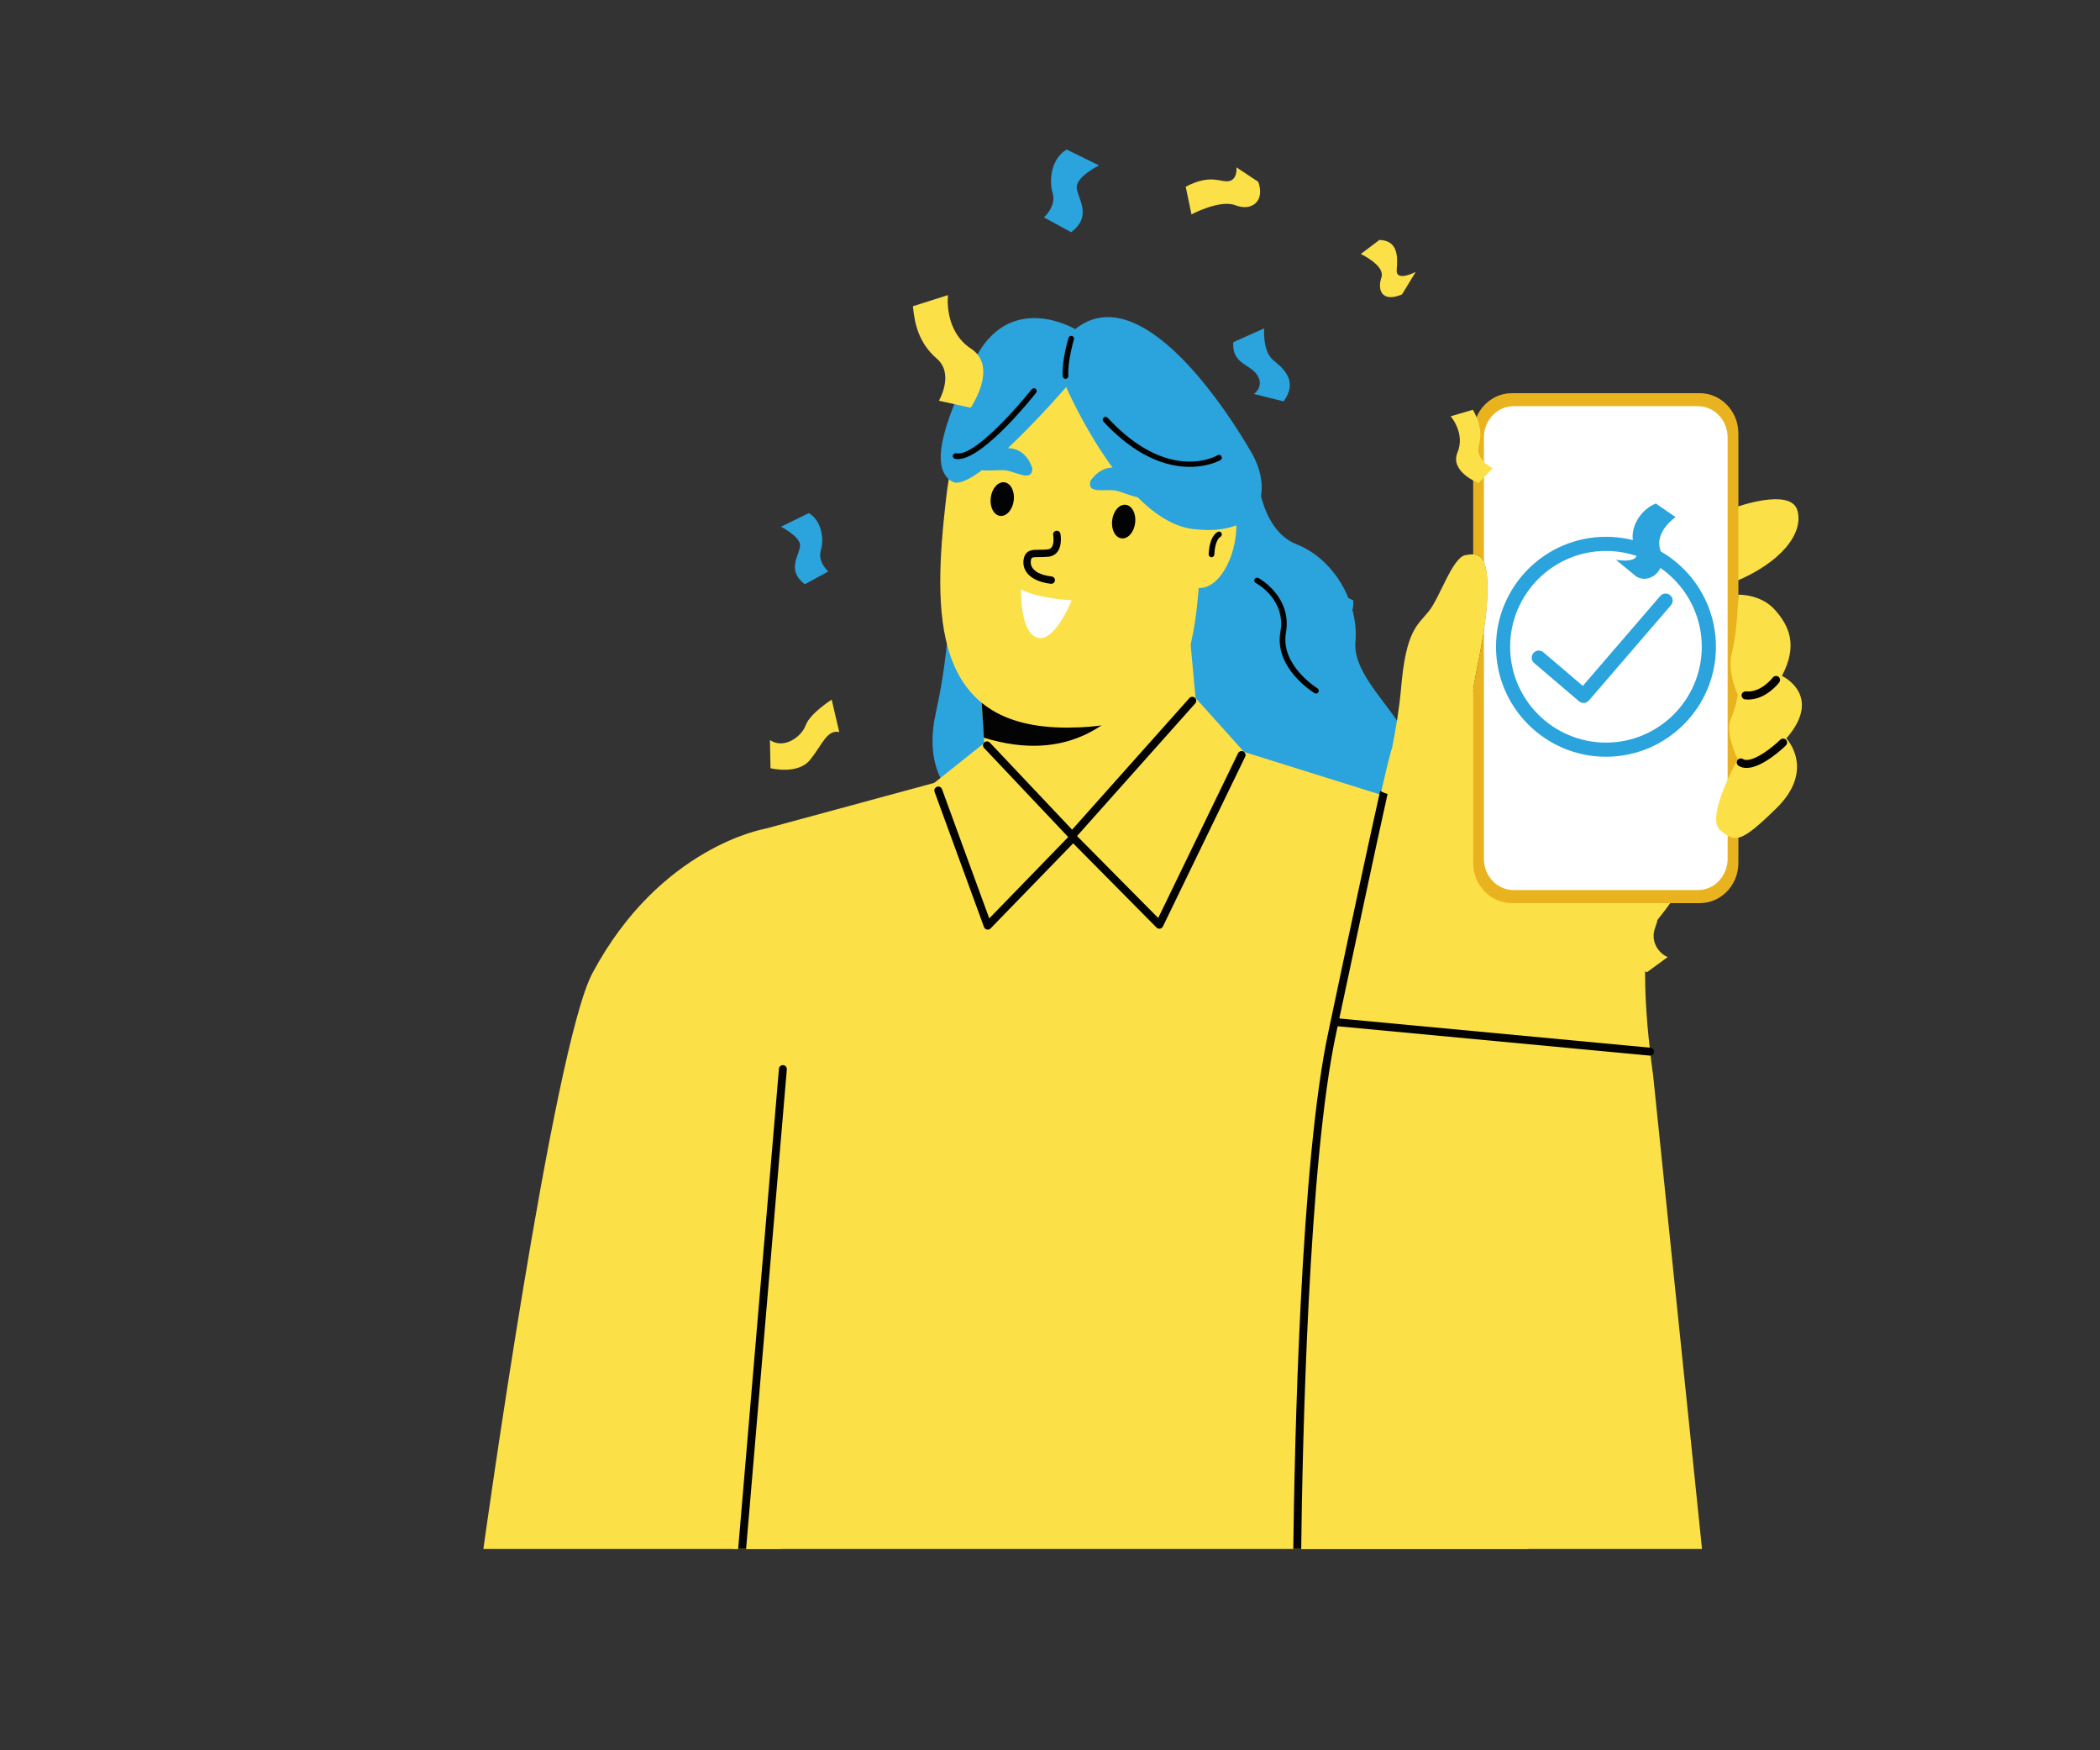 <svg xmlns="http://www.w3.org/2000/svg" xmlns:xlink="http://www.w3.org/1999/xlink" width="1920" zoomAndPan="magnify" viewBox="0 0 1440 1200" height="1600" preserveAspectRatio="xMidYMid meet" version="1.0"><rect x="0" y="0" width="1440" height="1200" fill="#333333" stroke="none"/><defs><clipPath id="dff49eda18"><path d="M 715 102.5 L 754 102.5 L 754 160 L 715 160 Z M 715 102.5 " clip-rule="nonzero"/></clipPath></defs><path fill="#2ba3dc" d="M 653.035 548.941 L 669.16 538.766 C 669.16 538.766 685.711 545.988 686.121 557.863 C 686.551 569.742 679.332 577.801 693.34 586.293 L 674.102 603.977 C 674.102 603.977 660.523 592.941 664.484 574.848 C 668.441 556.734 664.77 554.211 653.035 548.961 Z M 653.035 548.941 " fill-opacity="1" fill-rule="nonzero"/><path fill="#2ba3dc" d="M 554.586 351.777 L 535.488 361.148 C 535.488 361.148 548.621 367.723 548.621 373.918 C 548.621 380.117 538.766 390.707 551.898 400.559 L 567.965 391.797 C 567.965 391.797 560.477 385.223 562.859 377.379 C 565.227 369.531 563.469 356.992 554.586 351.758 Z M 554.586 351.777 " fill-opacity="1" fill-rule="nonzero"/><path fill="#fce048" d="M 527.965 507.383 L 528.344 526.691 C 528.344 526.691 547.027 531.406 555.445 520.996 C 563.863 510.605 567.07 499.965 575.488 501.934 L 570.297 479.668 C 570.297 479.668 555.445 489.074 552.473 497.242 C 549.496 505.41 537.371 513.832 527.965 507.383 Z M 527.965 507.383 " fill-opacity="1" fill-rule="nonzero"/><path fill="#fce048" d="M 535.309 1061.973 C 539.359 1011.797 543.566 970.289 546.328 959.645 C 551.684 939.062 548.242 564.043 524.598 568.219 C 524.598 568.219 452.605 580.273 406.227 667.215 C 379.285 717.715 331.457 1061.973 331.457 1061.973 L 535.328 1061.973 Z M 535.309 1061.973 " fill-opacity="1" fill-rule="nonzero"/><path fill="#2ba3dc" d="M 861.547 320.555 C 861.547 320.555 862.82 362.883 888.918 373.094 C 915.02 383.324 931.805 413.348 929.457 440.043 C 926.215 476.891 1002.293 512.254 954.035 552.543 L 675.734 559.887 C 675.734 559.887 628.621 547.008 641.734 488.57 C 654.828 430.137 651.461 376.195 651.461 376.195 L 861.547 320.535 Z M 861.547 320.555 " fill-opacity="1" fill-rule="nonzero"/><path fill="#040303" d="M 902.676 475.492 C 903.215 475.402 903.734 475.102 904.039 474.582 C 904.594 473.668 904.309 472.465 903.395 471.91 C 903.141 471.75 877.883 456.129 881.789 433.859 C 886.16 408.887 863.141 396.402 862.91 396.277 C 861.961 395.793 860.797 396.133 860.293 397.082 C 859.793 398.031 860.152 399.195 861.102 399.699 C 861.941 400.145 881.863 411.02 877.973 433.164 C 873.602 458.047 900.258 474.527 901.387 475.207 C 901.801 475.457 902.246 475.547 902.695 475.477 Z M 902.676 475.492 " fill-opacity="1" fill-rule="nonzero"/><path fill="#fce048" d="M 671.863 461.18 L 674.656 505.785 L 678.293 563.973 L 827.656 563.973 L 811.98 393.355 Z M 671.863 461.18 " fill-opacity="1" fill-rule="nonzero"/><path fill="#fce048" d="M 822.301 505.914 L 937.914 557.504 C 937.914 557.504 890.387 679.719 724.547 679.719 C 558.703 679.719 587.797 584.664 587.797 584.664 L 675.895 527.195 Z M 822.301 505.914 " fill-opacity="1" fill-rule="nonzero"/><path fill="#040303" d="M 671.863 461.18 L 674.656 505.785 C 790.648 541.402 811.98 393.355 811.98 393.355 Z M 671.863 461.18 " fill-opacity="1" fill-rule="nonzero"/><path fill="#fce048" d="M 1047.594 1061.973 L 1030.684 571.086 L 822.301 505.914 C 730.852 588.445 675.895 527.195 675.895 527.195 L 524.617 568.219 L 502.707 1061.973 L 1047.613 1061.973 Z M 1047.594 1061.973 " fill-opacity="1" fill-rule="nonzero"/><path fill="#fce048" d="M 737.426 242.93 C 737.426 242.93 828.66 236.91 824.879 343.145 C 821.098 449.355 820.188 498.516 732.035 498.855 C 638.383 499.211 639.637 420.746 648.754 341.711 C 657.855 262.672 692.84 244.129 737.426 242.93 Z M 737.426 242.93 " fill-opacity="1" fill-rule="nonzero"/><path fill="#fce048" d="M 821.582 348.445 C 821.582 348.445 848.863 339.344 847.754 362.922 C 846.645 386.496 831.973 409.445 816.227 401.543 Z M 821.582 348.445 " fill-opacity="1" fill-rule="nonzero"/><path fill="#040303" d="M 831.043 382.016 C 831.938 381.875 832.637 381.141 832.688 380.191 C 833.172 369.961 836.668 368.188 836.703 368.168 C 837.633 367.723 838.098 366.609 837.703 365.66 C 837.312 364.711 836.289 364.191 835.305 364.566 C 834.695 364.785 829.41 367.039 828.801 380.012 C 828.75 381.086 829.59 381.98 830.648 382.035 C 830.773 382.035 830.898 382.035 831.023 382.016 Z M 831.043 382.016 " fill-opacity="1" fill-rule="nonzero"/><path fill="#2ba3dc" d="M 731.086 265.359 C 731.086 265.359 770.656 356.918 817.895 362.668 C 865.148 368.422 873.586 337.195 858.18 310.359 C 842.773 283.543 782.676 189.242 737.246 225.66 C 737.246 225.66 692.391 198.699 668.336 246.547 C 644.277 294.398 638.258 322.309 653.234 330.316 C 668.211 338.324 731.086 265.375 731.086 265.375 Z M 731.086 265.359 " fill-opacity="1" fill-rule="nonzero"/><path fill="#040303" d="M 730.961 259.734 C 731.945 259.59 732.66 258.695 732.59 257.691 C 731.961 247.461 736.387 232.898 736.422 232.754 C 736.746 231.734 736.156 230.641 735.133 230.336 C 734.113 230.031 733.02 230.586 732.715 231.609 C 732.52 232.234 728.039 246.996 728.719 257.926 C 728.793 259 729.707 259.805 730.781 259.75 C 730.836 259.75 730.906 259.75 730.961 259.734 Z M 730.961 259.734 " fill-opacity="1" fill-rule="nonzero"/><path fill="#040303" d="M 823.93 319.477 C 832.008 318.242 836.773 315.52 836.898 315.445 C 837.812 314.91 838.117 313.727 837.578 312.797 C 837.043 311.883 835.844 311.559 834.93 312.113 C 833.566 312.922 801.035 331.195 759.496 286.406 C 758.762 285.621 757.543 285.586 756.754 286.301 C 755.965 287.035 755.93 288.254 756.648 289.043 C 784.664 319.246 809.547 321.699 823.93 319.496 Z M 823.93 319.477 " fill-opacity="1" fill-rule="nonzero"/><path fill="#040303" d="M 658.75 314.625 C 676.199 311.938 706.777 273.957 710.465 269.316 C 711.129 268.477 710.984 267.258 710.145 266.594 C 709.301 265.934 708.086 266.059 707.422 266.918 C 697.031 280.012 667.492 313.441 655.707 310.773 C 654.668 310.539 653.629 311.184 653.395 312.242 C 653.16 313.281 653.809 314.32 654.863 314.551 C 656.062 314.82 657.371 314.84 658.77 314.625 Z M 658.75 314.625 " fill-opacity="1" fill-rule="nonzero"/><path fill="#2ba3dc" d="M 747.797 329.652 C 747.797 329.652 755.18 317.363 768.129 321.359 C 781.082 325.336 791.473 332.805 787.996 338.824 C 784.52 344.844 772.215 337.875 765.301 336.406 C 758.402 334.938 744.879 339.113 747.797 329.652 Z M 747.797 329.652 " fill-opacity="1" fill-rule="nonzero"/><path fill="#2ba3dc" d="M 707.871 321.145 C 707.871 321.145 704.43 307.223 690.852 307.223 C 677.293 307.223 665.184 311.309 666.742 318.062 C 668.281 324.852 682.109 321.809 689.148 322.434 C 696.172 323.043 707.871 330.996 707.871 321.125 Z M 707.871 321.145 " fill-opacity="1" fill-rule="nonzero"/><path fill="#ffffff" d="M 734.883 411.539 C 734.883 411.539 712.672 410.59 700.148 404.125 C 700.148 404.125 699.289 433.574 711.309 437.191 C 723.293 440.812 734.883 411.539 734.883 411.539 Z M 734.883 411.539 " fill-opacity="1" fill-rule="nonzero"/><path fill="#040303" d="M 718.742 381.695 C 716.379 381.926 714.301 381.926 712.543 381.926 C 711.309 381.926 710.34 381.926 709.59 382 C 707.457 382.16 707.188 382.59 706.883 384.309 C 706.562 386.207 706.992 388.055 708.176 389.613 C 709.695 391.672 713.207 394.305 721.18 395.238 C 721.84 395.309 722.434 395.648 722.863 396.188 C 723.273 396.707 723.453 397.371 723.383 398.031 C 723.258 399.234 722.273 400.164 721.07 400.254 C 720.93 400.254 720.766 400.254 720.605 400.254 C 710.859 399.105 706.273 395.488 704.145 392.641 C 702.121 389.934 701.367 386.781 701.922 383.469 C 702.816 378.164 706.223 377.215 709.43 376.984 C 710.449 376.91 711.523 376.91 712.562 376.91 L 712.723 376.91 C 714.336 376.91 716.199 376.91 718.277 376.695 C 719.551 376.57 720.48 376.086 721.125 375.227 C 722.863 372.918 722.449 368.293 722.184 366.863 C 721.914 365.5 722.809 364.176 724.172 363.906 C 725.551 363.637 726.875 364.551 727.125 365.895 C 727.289 366.684 728.504 373.758 725.172 378.238 C 723.688 380.242 721.449 381.461 718.777 381.711 Z M 718.742 381.695 " fill-opacity="1" fill-rule="nonzero"/><path fill="#040303" d="M 762.629 356.598 C 761.824 362.957 764.691 368.562 769.043 369.102 C 773.395 369.656 777.57 364.961 778.395 358.602 C 779.199 352.242 776.316 346.652 771.965 346.082 C 767.609 345.543 763.438 350.254 762.629 356.598 Z M 762.629 356.598 " fill-opacity="1" fill-rule="nonzero"/><path fill="#040303" d="M 695.133 343.18 C 694.328 349.539 690.137 354.25 685.781 353.695 C 681.43 353.141 678.562 347.551 679.371 341.191 C 680.176 334.832 684.348 330.117 688.719 330.676 C 693.074 331.211 695.957 336.82 695.152 343.18 Z M 695.133 343.18 " fill-opacity="1" fill-rule="nonzero"/><path fill="#fce048" d="M 819.613 478.27 L 853.559 516.086 L 794.965 634.02 L 735.008 574.773 L 675.355 630.773 L 640.676 536.707 L 675.355 509.066 L 735.242 572.84 Z M 819.613 478.27 " fill-opacity="1" fill-rule="nonzero"/><path fill="#040303" d="M 642.469 539.43 C 643.863 538.91 645.441 539.629 645.941 541.043 L 678.348 629.664 L 732.48 573.879 L 674.82 512.863 C 673.781 511.77 673.836 510.051 674.926 509.031 C 676.02 507.992 677.738 508.043 678.762 509.137 L 735.168 568.809 L 815.562 478.629 C 816.551 477.52 818.27 477.41 819.398 478.414 C 820.508 479.418 820.617 481.137 819.613 482.246 L 738.555 573.18 L 794.195 629.379 L 848.938 516.445 C 849.598 515.102 851.211 514.527 852.574 515.191 C 853.918 515.836 854.488 517.469 853.828 518.828 L 797.418 635.219 C 797.023 636.008 796.289 636.562 795.41 636.703 C 794.551 636.848 793.656 636.562 793.047 635.934 L 735.887 578.195 L 679.262 636.543 C 678.742 637.082 678.043 637.367 677.309 637.367 C 677.129 637.367 676.934 637.367 676.734 637.312 C 675.824 637.117 675.07 636.473 674.746 635.594 L 640.855 542.922 C 640.336 541.508 641.07 539.969 642.469 539.449 Z M 642.469 539.43 " fill-opacity="1" fill-rule="nonzero"/><path fill="#040303" d="M 511.609 1061.973 L 539.539 733.211 C 539.664 731.723 538.551 730.398 537.047 730.27 C 535.543 730.145 534.234 731.258 534.129 732.762 L 506.164 1061.973 Z M 511.609 1061.973 " fill-opacity="1" fill-rule="nonzero"/><path fill="#fce048" d="M 1167.078 1061.973 L 886.75 1061.973 C 887.398 1000.527 891.031 798.543 911.078 706.516 C 911.078 706.516 951.258 519.832 954.535 512.863 C 957.203 499.605 959.551 485.383 960.734 471.875 C 964.082 432.57 971.68 428.934 979.523 419.367 C 987.371 409.836 995.824 382.34 1004.781 380.621 C 1013.773 378.953 1020.562 379.312 1020.027 406.273 C 1019.453 433.199 1010.496 465.391 1010.176 474.113 L 1131.43 428.629 L 1174.637 569.688 C 1174.637 569.688 1157.922 605.945 1132.934 634.984 C 1121.668 656.59 1133.562 737.133 1133.562 737.133 L 1167.094 1061.957 Z M 1167.078 1061.973 " fill-opacity="1" fill-rule="nonzero"/><path fill="#040303" d="M 911.078 706.516 C 911.078 706.516 933.543 599.516 946.402 542.207 C 948.07 543.176 949.77 543.871 951.492 544.305 C 942.426 584.789 925.535 665.188 916.379 707.699 C 897.035 796.445 893.039 995.512 892.25 1061.992 L 886.824 1061.992 C 887.629 994.363 891.641 795.766 911.078 706.535 Z M 911.078 706.516 " fill-opacity="1" fill-rule="nonzero"/><path fill="#fce048" d="M 1189.793 347.906 C 1189.793 347.906 1227.84 334.008 1232.48 349.879 C 1237.117 365.77 1220.891 385.957 1189.469 398.875 Z M 1189.793 347.906 " fill-opacity="1" fill-rule="nonzero"/><path fill="#040303" d="M 1131.484 723.734 C 1132.863 723.734 1134.062 722.676 1134.188 721.277 C 1134.332 719.793 1133.223 718.465 1131.734 718.324 L 915.699 698.008 C 914.195 697.863 912.887 698.957 912.742 700.461 C 912.602 701.949 913.695 703.273 915.199 703.418 L 1131.234 723.734 C 1131.234 723.734 1131.395 723.734 1131.484 723.734 Z M 1131.484 723.734 " fill-opacity="1" fill-rule="nonzero"/><path fill="#e9b320" d="M 1192.031 297.156 L 1192.031 591.633 C 1192.031 606.824 1180.152 619.203 1165.555 619.203 L 1036.703 619.203 C 1022.086 619.203 1010.191 606.824 1010.191 591.633 L 1010.191 473.273 C 1010.766 466.59 1014.797 450.215 1017.535 432.25 C 1018.828 423.688 1019.828 414.727 1019.992 406.309 C 1020.207 395.684 1019.273 389.184 1017.535 385.332 C 1015.801 381.48 1013.254 380.227 1010.191 380.082 L 1010.191 297.176 C 1010.191 281.949 1022.07 269.57 1036.703 269.57 L 1165.555 269.57 C 1180.137 269.57 1192.031 281.949 1192.031 297.176 Z M 1192.031 297.156 " fill-opacity="1" fill-rule="nonzero"/><path fill="#ffffff" d="M 1184.668 299.969 L 1184.668 588.766 C 1184.668 595.125 1182.035 600.84 1177.859 604.781 C 1177.809 604.836 1177.754 604.891 1177.699 604.926 C 1177.234 605.355 1176.75 605.766 1176.25 606.145 C 1174.781 607.273 1173.148 608.203 1171.43 608.883 C 1169.211 609.762 1166.809 610.227 1164.301 610.227 L 1037.906 610.227 C 1029.414 610.227 1022.141 604.746 1019.078 596.973 C 1018.449 595.359 1017.984 593.676 1017.75 591.883 C 1017.609 590.863 1017.535 589.824 1017.535 588.75 L 1017.535 432.195 C 1018.828 423.633 1019.828 414.676 1019.992 406.273 C 1020.207 395.648 1019.273 389.148 1017.535 385.297 L 1017.535 299.953 C 1017.535 288.109 1026.672 278.473 1037.906 278.473 L 1164.301 278.473 C 1175.531 278.473 1184.668 288.109 1184.668 299.953 Z M 1184.668 299.969 " fill-opacity="1" fill-rule="nonzero"/><path fill="#2ba3dc" d="M 1101.227 518.828 C 1059.652 518.828 1025.832 485.008 1025.832 443.426 C 1025.832 401.848 1059.652 368.027 1101.227 368.027 C 1142.805 368.027 1176.645 401.848 1176.645 443.426 C 1176.645 485.008 1142.824 518.828 1101.227 518.828 Z M 1101.227 377.719 C 1065.008 377.719 1035.523 407.188 1035.523 443.426 C 1035.523 479.668 1065.008 509.137 1101.227 509.137 C 1137.449 509.137 1166.934 479.668 1166.934 443.426 C 1166.934 407.188 1137.449 377.719 1101.227 377.719 Z M 1101.227 377.719 " fill-opacity="1" fill-rule="nonzero"/><path fill="#2ba3dc" d="M 1085.875 481.941 C 1084.766 481.941 1083.637 481.566 1082.723 480.777 L 1052.004 454.586 C 1049.961 452.852 1049.727 449.785 1051.465 447.746 C 1053.203 445.703 1056.266 445.453 1058.309 447.207 L 1085.355 470.262 L 1138.453 408.621 C 1140.188 406.594 1143.27 406.363 1145.293 408.102 C 1147.32 409.855 1147.551 412.918 1145.797 414.945 L 1089.547 480.242 C 1088.598 481.352 1087.238 481.926 1085.875 481.926 Z M 1085.875 481.941 " fill-opacity="1" fill-rule="nonzero"/><path fill="#fce048" d="M 1191.996 407.723 C 1191.996 407.723 1207.398 407.203 1217.055 418.078 C 1226.73 428.953 1233.07 442.227 1221.891 463.383 C 1221.891 463.383 1250.59 476.676 1224.918 506.27 C 1224.918 506.27 1245.34 527.59 1217.969 554.281 C 1193.625 578.016 1189.953 577.84 1179.527 569.223 C 1169.102 560.621 1191.617 520.496 1191.617 520.496 C 1191.617 520.496 1182.699 502.867 1186.781 493.121 C 1190.867 483.375 1191.602 476.211 1191.602 476.211 C 1191.602 476.211 1184.059 460.965 1187.695 447.137 C 1191.312 433.324 1191.996 407.707 1191.996 407.707 Z M 1191.996 407.723 " fill-opacity="1" fill-rule="nonzero"/><path fill="#040303" d="M 1198.766 479.613 C 1198.086 479.613 1197.406 479.578 1196.707 479.508 C 1195.199 479.363 1194.09 478 1194.234 476.48 C 1194.379 475.082 1195.559 474.008 1197.227 474.008 L 1197.262 474.008 C 1207.562 475.062 1215.551 464.621 1215.621 464.531 C 1216.5 463.367 1218.273 463.078 1219.508 463.977 C 1220.727 464.906 1220.977 466.609 1220.066 467.828 C 1219.707 468.309 1211.145 479.613 1198.766 479.613 Z M 1198.766 479.613 " fill-opacity="1" fill-rule="nonzero"/><path fill="#040303" d="M 1191.332 521.246 C 1192.121 519.992 1193.875 519.582 1195.129 520.371 C 1195.809 520.801 1196.688 521.016 1197.711 521.016 C 1204.195 521.016 1215.051 512.719 1220.762 507.148 C 1221.82 506.109 1223.629 506.129 1224.668 507.184 C 1225.727 508.258 1225.707 510.016 1224.613 511.09 C 1223.004 512.668 1208.457 526.516 1197.637 526.516 C 1195.578 526.516 1193.75 526.031 1192.211 525.043 C 1191.582 524.652 1191.137 524.043 1190.973 523.324 C 1190.812 522.609 1190.938 521.875 1191.312 521.246 Z M 1191.332 521.246 " fill-opacity="1" fill-rule="nonzero"/><path fill="#fce048" d="M 626.023 209.949 L 650.062 202.316 C 650.062 202.316 646.945 226.645 665.898 239.098 C 684.852 251.547 665.613 279.547 665.613 279.547 L 643.828 274.746 C 643.828 274.746 654.578 256.367 642.414 245.902 C 630.25 235.441 627.152 222.438 626.004 209.984 Z M 626.023 209.949 " fill-opacity="1" fill-rule="nonzero"/><g clip-path="url(#dff49eda18)"><path fill="#2ba3dc" d="M 731.406 102.5 L 753.602 113.391 C 753.602 113.391 738.32 121.023 738.32 128.242 C 738.32 135.461 749.77 147.75 734.508 159.215 L 715.84 149.043 C 715.84 149.043 724.547 141.41 721.789 132.293 C 719.031 123.172 721.09 108.609 731.406 102.516 Z M 731.406 102.5 " fill-opacity="1" fill-rule="nonzero"/></g><path fill="#fce048" d="M 813.055 128.027 L 817.016 146.98 C 817.016 146.98 836.523 136.52 847.27 140.766 C 858.02 145.012 867.637 138.223 862.82 124.641 L 847.824 114.734 C 847.824 114.734 848.812 122.512 843.152 124.07 C 837.488 125.629 830.844 118.695 813.039 128.027 Z M 813.055 128.027 " fill-opacity="1" fill-rule="nonzero"/><path fill="#2ba3dc" d="M 845.676 234.602 L 866.887 225.125 C 866.887 225.125 865.473 240.961 873.387 247.195 C 881.305 253.41 889.797 262.188 880.176 275.195 L 859.809 270.105 C 859.809 270.105 867.102 265.16 862.211 257.316 C 857.34 249.469 844.602 249.684 845.66 234.617 Z M 845.676 234.602 " fill-opacity="1" fill-rule="nonzero"/><path fill="#fce048" d="M 460.184 702.559 L 474.387 712.949 C 474.387 712.949 490.723 705.531 486.48 694.281 C 482.234 683.031 484.992 675.613 490.293 676.672 L 468.871 667.77 C 468.871 667.77 464.625 671.586 468.656 681.973 C 472.684 692.363 465.68 700.426 460.184 702.559 Z M 460.184 702.559 " fill-opacity="1" fill-rule="nonzero"/><path fill="#fce048" d="M 1009.977 280.926 L 994.734 285.406 C 994.734 285.406 1004.926 297.012 999.426 310.199 C 993.926 323.383 1013.828 331.211 1013.828 331.211 L 1023.504 321.02 C 1023.504 321.02 1011.41 315.215 1014.078 305.449 C 1016.75 295.707 1013.773 287.805 1009.977 280.91 Z M 1009.977 280.926 " fill-opacity="1" fill-rule="nonzero"/><path fill="#2ba3dc" d="M 927.953 411.574 L 906.742 402.098 C 906.742 402.098 908.156 417.934 900.242 424.152 C 892.324 430.367 883.832 439.145 893.453 452.152 L 913.82 447.062 C 913.82 447.062 906.527 442.121 911.418 434.273 C 916.289 426.426 929.027 426.641 927.969 411.574 Z M 927.953 411.574 " fill-opacity="1" fill-rule="nonzero"/><path fill="#fce048" d="M 1143.574 656.16 L 1129.371 666.551 C 1129.371 666.551 1113.031 659.133 1117.277 647.883 C 1121.523 636.633 1118.766 629.215 1113.461 630.273 L 1134.887 621.371 C 1134.887 621.371 1139.133 625.188 1135.102 635.578 C 1131.07 645.965 1138.074 654.027 1143.594 656.16 Z M 1143.574 656.16 " fill-opacity="1" fill-rule="nonzero"/><path fill="#fce048" d="M 945.848 164.52 L 933.113 174.141 C 933.113 174.141 950.074 182.059 947.246 190.262 C 944.414 198.465 947.246 207.801 961.379 201.852 L 970.785 186.43 C 970.785 186.43 956.988 193.648 957.742 184.941 C 958.477 176.234 958.836 164.859 945.828 164.5 Z M 945.848 164.52 " fill-opacity="1" fill-rule="nonzero"/><path fill="#2ba3dc" d="M 1135.406 345.203 L 1148.984 354.535 C 1148.984 354.535 1133.703 364.73 1138.809 378.004 C 1143.898 391.297 1129.766 401.758 1120.988 394.414 L 1108.055 383.809 C 1108.055 383.809 1127.219 387.336 1121.418 376.035 C 1115.613 364.711 1123.672 349.879 1135.406 345.203 Z M 1135.406 345.203 " fill-opacity="1" fill-rule="nonzero"/></svg>